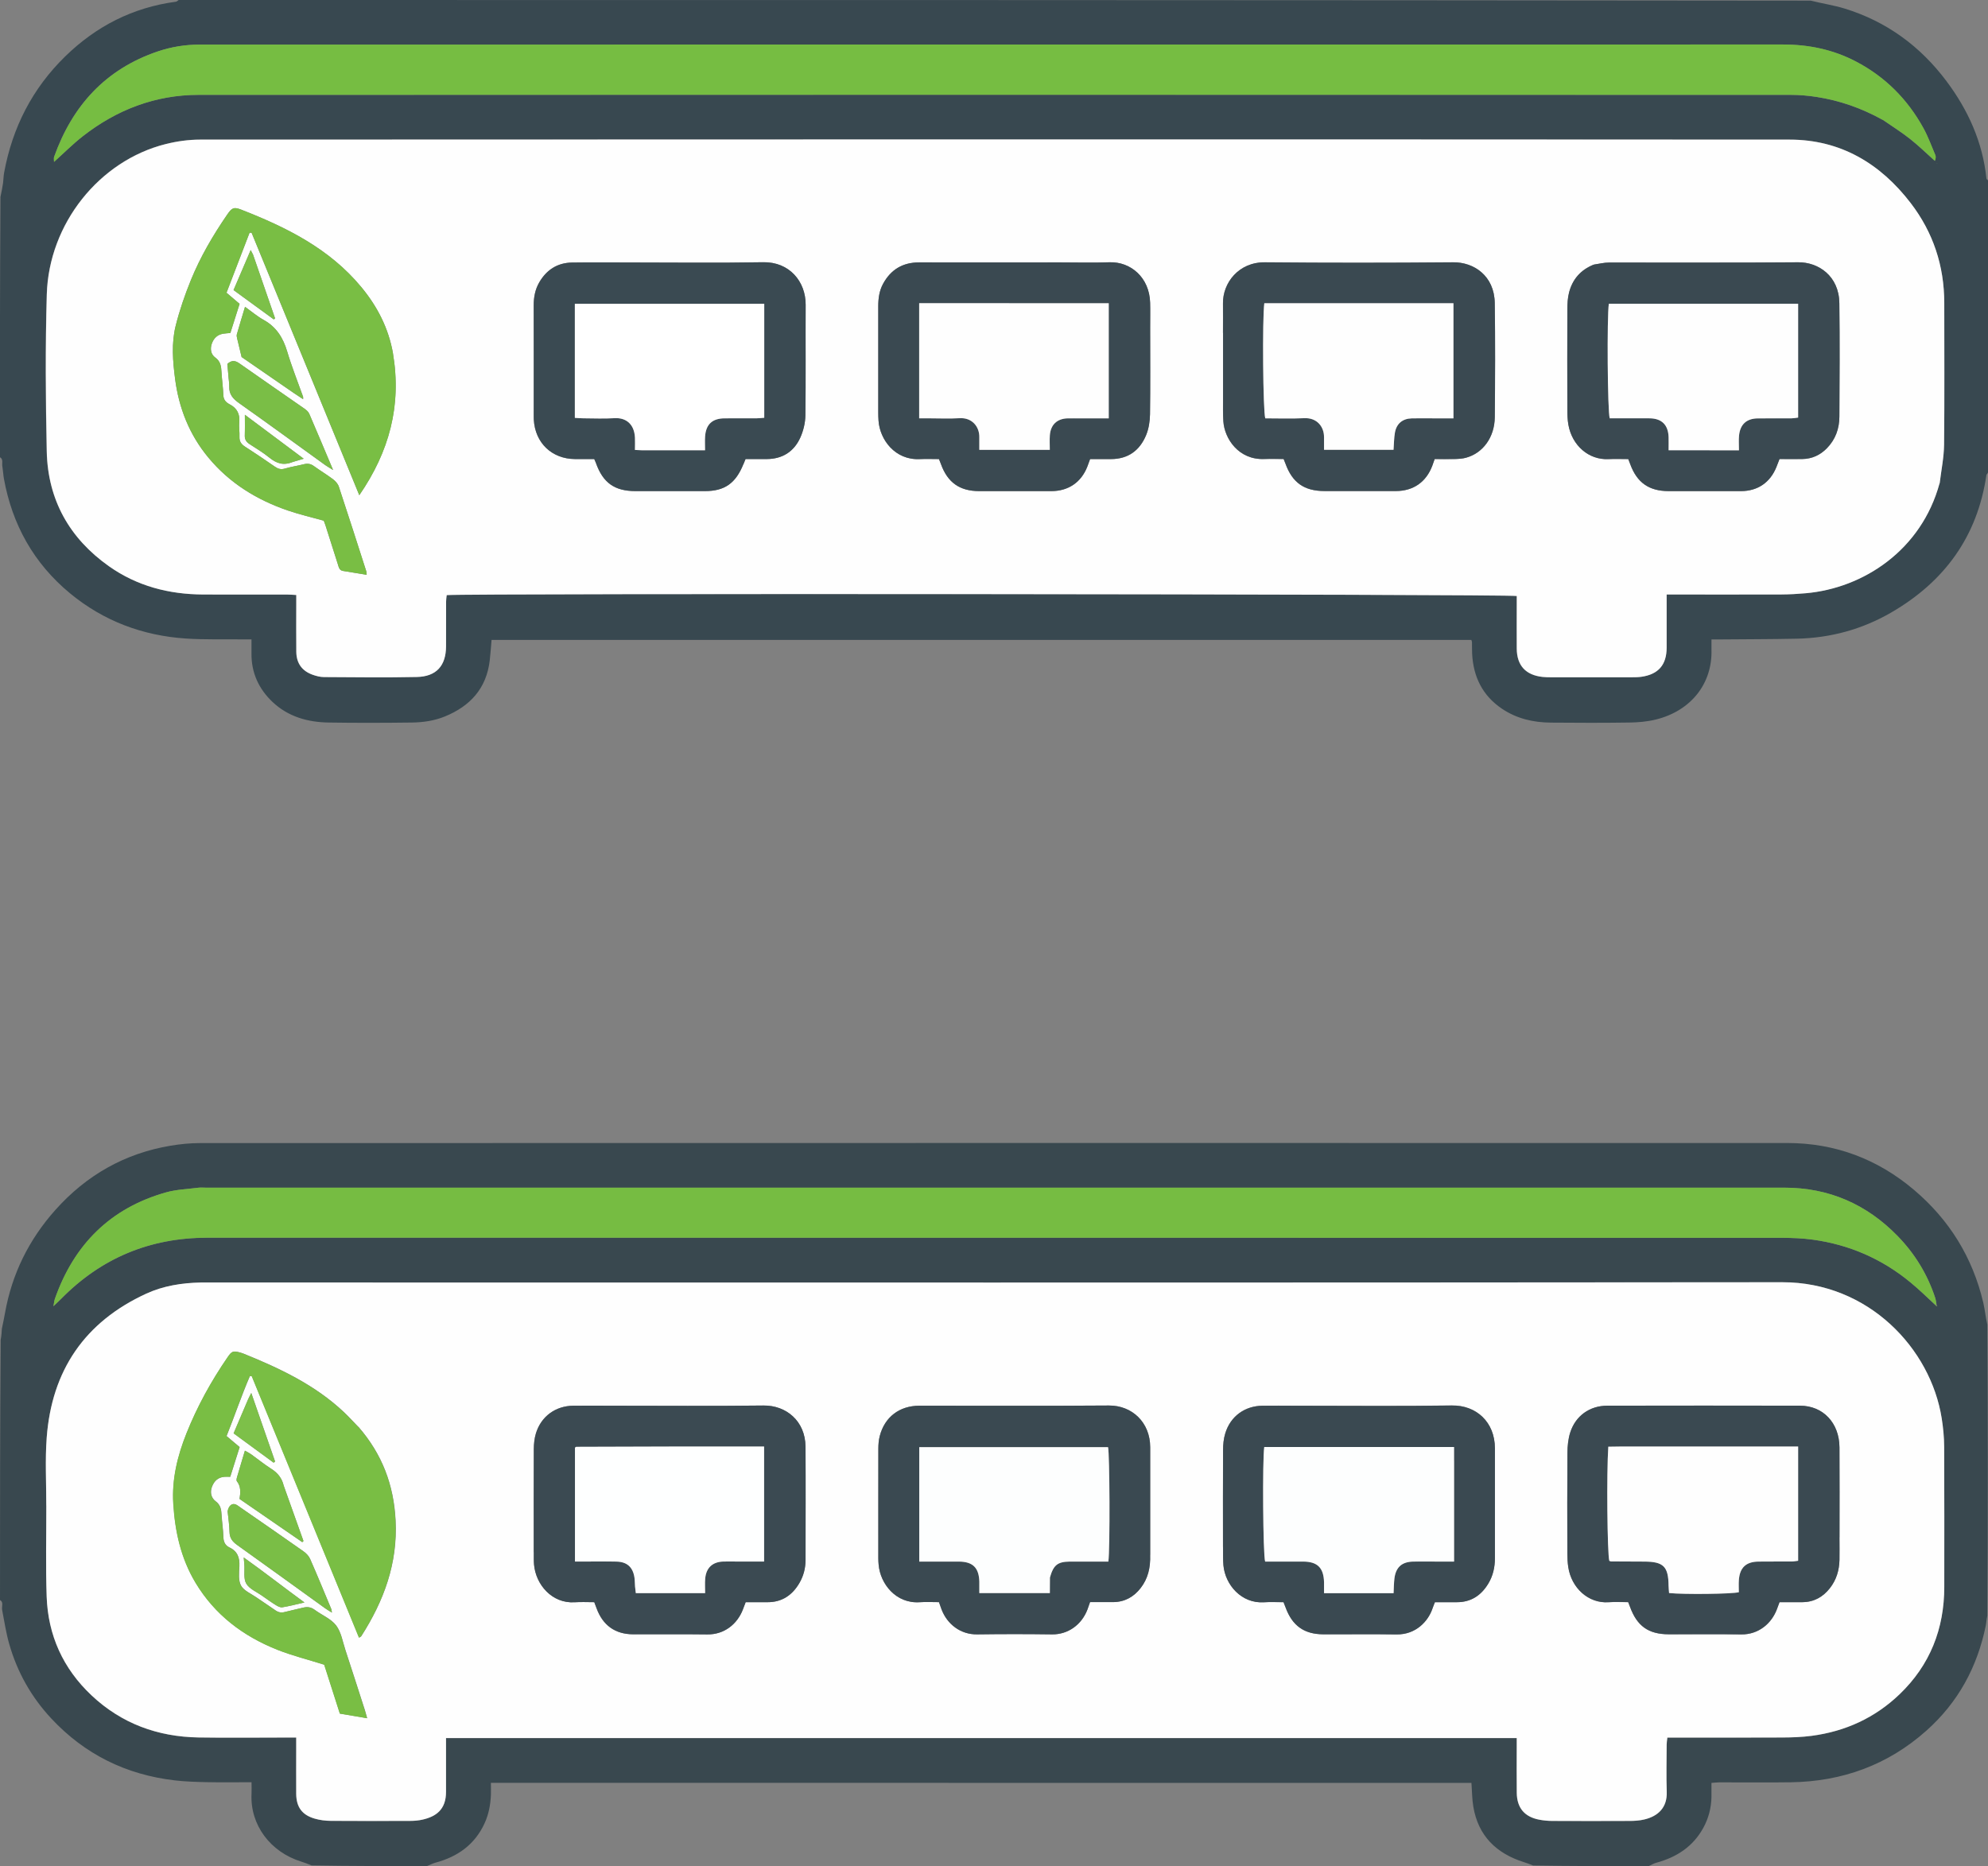 <?xml version="1.0" encoding="UTF-8"?> <svg xmlns="http://www.w3.org/2000/svg" id="Layer_2" viewBox="0 0 512 480.72"><rect x="0" y="0" width="512" height="480.72" fill="#808080" stroke="none"/><defs><style>.cls-1{fill:#7abe46;}.cls-2{fill:#39484f;}.cls-3{fill:#76bc42;}.cls-4{fill:#7dc049;}.cls-5{fill:#fff;}.cls-6{fill:#79be44;}.cls-7{fill:#384850;}.cls-8{fill:#3a4951;}.cls-9{fill:#fefefe;}.cls-10{fill:#3b4a52;}.cls-11{fill:#3a4a52;}.cls-12{fill:#feffff;}.cls-13{fill:#fdfefe;}.cls-14{fill:#76bd42;}</style></defs><g id="Layer_1-2"><path class="cls-7" d="M512,121.69c-.14.37-.39.5-.41.67-2.32,15.87-10.82,27.49-24.54,35.43-7.48,4.33-15.61,6.54-24.25,6.73-6.51.14-13.02.13-19.53.19-.75,0-1.5,0-2.49,0,0,1.02-.02,1.84,0,2.66.26,8.62-5.18,15.73-14.35,17.98-2.2.54-4.53.74-6.8.77-6.74.1-13.49.08-20.24.02-4.51-.04-8.79-1.02-12.6-3.6-5-3.39-7.35-8.22-7.65-14.15-.05-.99-.02-1.99-.04-2.99,0-.14-.08-.28-.16-.56H126.6c-.16,1.83-.27,3.57-.47,5.29-.85,7.2-5.02,11.75-11.54,14.42-2.73,1.12-5.62,1.53-8.52,1.57-7.13.09-14.26.11-21.39,0-5.42-.08-10.47-1.49-14.51-5.32-3.54-3.36-5.45-7.51-5.4-12.47.01-1.13,0-2.26,0-3.63-.95,0-1.7,0-2.44,0-4.82-.06-9.66.1-14.47-.22-11.13-.74-21.19-4.51-29.83-11.65-9.33-7.72-14.89-17.68-17.03-29.58-.15-.83-.17-1.67-.35-2.83-.26-1.11.32-2.07-.67-2.66,0-22.24,0-44.49.14-67.04.3-1.33.47-2.35.67-3.57.11-1.03.13-1.88.28-2.71,2.14-11.61,7.27-21.66,15.75-29.93C24.79,6.73,34.23,1.92,45.31.44c.25-.03.46-.29.7-.44,140.01,0,280.02,0,420.32.16,3.12.78,6,1.2,8.76,2.05,10.79,3.32,19.48,9.7,26.22,18.7,5.58,7.45,9.32,15.72,10.29,25.1.02.16.27.3.41.45v75.23M499.56,124.34c.39-3.26,1.07-6.52,1.1-9.79.13-12.19.06-24.38.05-36.57,0-9.52-2.86-18.13-8.63-25.67-7.84-10.23-18.11-16.36-31.2-16.36-136.45-.08-272.91-.05-409.36,0-2.95,0-5.98.43-8.85,1.14-17.15,4.29-30.1,20.56-30.64,38.71-.4,13.48-.31,26.99-.01,40.47.27,12.45,5.83,22.36,16,29.56,7.24,5.13,15.45,7.25,24.25,7.29,7.21.03,14.41,0,21.62.01.74,0,1.48.07,2.39.12,0,.92,0,1.67,0,2.42,0,4.06-.03,8.13.01,12.19.03,2.96,1.44,4.94,4.2,5.93.92.33,1.93.59,2.91.6,7.97.05,15.95.15,23.91-.02,5.04-.1,7.52-2.89,7.54-7.88.02-3.83,0-7.67.01-11.5,0-.58.11-1.16.16-1.71,5.32-.49,273.87-.27,275.59.23,0,.74,0,1.51,0,2.27,0,3.76-.02,7.51,0,11.27.03,4.35,2.29,6.83,6.62,7.3.68.08,1.38.09,2.07.09,6.98,0,13.95,0,20.93,0,.84,0,1.69,0,2.52-.13,4.34-.64,6.44-3.08,6.46-7.46.01-3.76,0-7.51,0-11.27,0-.74,0-1.49,0-2.46h2.7c8.97,0,17.94.02,26.91-.01,2.06,0,4.13-.13,6.19-.31,14.89-1.3,29.79-11.11,34.52-28.47M484.97,30.91c2.32,1.62,4.73,3.13,6.94,4.88,2.23,1.76,4.27,3.76,6.39,5.66.26-.67.27-1.13.11-1.52-.99-2.32-1.85-4.72-3.06-6.92-4.09-7.43-9.84-13.22-17.4-17.17-5.89-3.08-12.15-4.37-18.79-4.37-135.38.03-270.75.02-406.13.02-.54,0-1.07,0-1.61,0-3.7,0-7.32.58-10.82,1.77-13.45,4.56-21.98,13.99-26.68,27.15-.12.34-.02.77-.02,1.3,2.56-2.31,4.83-4.59,7.34-6.56,8.77-6.87,18.73-10.71,29.91-10.71,136.68-.04,273.36-.03,410.04,0,2.21,0,4.44.2,6.62.53,5.95.92,11.57,2.86,17.14,5.95M498.87,42.16l.06-.13s-.13.03-.06.13Z"></path><path class="cls-2" d="M.48,342.27c.27-1.33.57-2.66.8-4,1.79-10.12,6.16-18.96,13-26.62,7.98-8.93,17.82-14.54,29.66-16.53,2.47-.41,5.01-.67,7.51-.67,136.28-.03,272.56-.03,408.84-.02,12.35,0,23.27,4.13,32.65,12.07,9.08,7.68,15.08,17.37,17.83,28.99.44,1.85.6,3.76,1.06,5.74.16,24.94.16,49.79,0,74.94-.25,1.05-.25,1.83-.4,2.57-2.18,10.66-7.1,19.75-15.27,27.04-9.97,8.89-21.7,13.12-34.95,13.32-6.13.09-12.26.01-18.38.02-.65,0-1.31.09-2.05.14,0,1.36.02,2.5,0,3.64-.06,2.8-.74,5.44-2.08,7.9-2.66,4.88-6.9,7.61-12.14,9.03-.68.18-1.31.58-1.96.87-9.82,0-19.65,0-29.74-.16-.99-.4-1.7-.65-2.42-.88-7.08-2.25-11.72-6.75-12.99-14.26-.34-2-.33-4.06-.49-6.15H126.43c0,1.14.04,2.13,0,3.12-.11,2.53-.57,4.99-1.64,7.32-2.52,5.47-6.92,8.58-12.61,10.11-.77.21-1.49.59-2.23.89-9.82,0-19.65,0-29.72-.17-1.03-.44-1.81-.72-2.6-.97-8.04-2.48-13.24-9.49-12.85-17.46.05-.96,0-1.92,0-3-4.07,0-7.82.06-11.56-.02-2.74-.06-5.5-.14-8.22-.46-12.52-1.46-23.17-6.69-31.81-15.96-5.15-5.53-8.74-11.92-10.81-19.15-.81-2.83-1.25-5.76-1.84-8.83-.14-.97.44-1.94-.54-2.52,0-22.24,0-44.49.17-67.02.22-1.15.26-2.02.31-2.88M498.7,336.46c.08,0,.17-.02.25-.02-.09-.06-.17-.13-.21-.56-.11-.52-.17-1.06-.33-1.56-1.99-6.07-5.27-11.41-9.71-15.96-7.96-8.16-17.66-12.42-29.15-12.42-135.53,0-271.06,0-406.59,0-.61,0-1.24-.07-1.84.01-2.8.36-5.68.45-8.37,1.21-14.35,4.05-23.7,13.45-28.6,27.41-.16.45-.19.94-.38,1.91.92-.88,1.48-1.38,2-1.92,10.35-10.53,22.91-15.73,37.68-15.73,135.15.01,270.29,0,405.44.03,2.67,0,5.37.11,8.01.47,9.39,1.29,17.79,4.95,25.12,10.99,2.3,1.89,4.43,3.98,6.7,6.14M11.92,388.03c.01,7.74-.17,15.49.09,23.22.34,10.01,4.24,18.59,11.56,25.48,7.72,7.27,17.05,10.67,27.56,10.84,7.51.12,15.02.02,22.54.02h2.61c0,1.04,0,1.79,0,2.55,0,3.99-.02,7.97,0,11.96.03,3.42,1.52,5.46,4.81,6.39,1.31.37,2.71.55,4.08.56,6.82.05,13.64.04,20.47.01,1.07,0,2.16-.1,3.19-.33,3.42-.78,6.05-2.56,6.03-7.18-.02-3.83,0-7.67,0-11.5,0-.74,0-1.49,0-2.32h275.76c0,.88,0,1.63,0,2.38,0,3.91-.04,7.82.01,11.73.05,3.85,1.98,6.17,5.74,6.9,1.12.22,2.28.32,3.42.33,6.67.03,13.34.03,20.01,0,1.22,0,2.47-.09,3.65-.37,3.64-.85,5.94-3.13,5.8-7.11-.14-4.06-.04-8.12-.02-12.19,0-.58.11-1.15.18-1.8h2.71c8.97,0,17.94.03,26.91-.02,2.52-.01,5.06-.1,7.56-.43,8.68-1.15,16.32-4.64,22.65-10.73,7.83-7.52,11.47-16.84,11.49-27.63.01-12.03.04-24.07-.03-36.1-.01-2.44-.25-4.9-.63-7.31-2.83-17.98-18.85-35.1-41.07-35.07-135.14.14-270.29.07-405.43.07-.61,0-1.23,0-1.84,0-4.87.09-9.66.84-14.09,2.88-15.84,7.28-24.34,19.8-25.62,37.09-.43,5.72-.09,11.49-.11,17.7Z"></path><path class="cls-9" d="M499.52,124.53c-4.68,17.18-19.59,26.99-34.48,28.29-2.06.18-4.13.3-6.19.31-8.97.03-17.94.01-26.91.01h-2.7c0,.97,0,1.71,0,2.46,0,3.76,0,7.51,0,11.27-.01,4.38-2.12,6.83-6.46,7.46-.83.12-1.68.13-2.52.13-6.98,0-13.95,0-20.93,0-.69,0-1.38-.02-2.07-.09-4.33-.48-6.59-2.95-6.62-7.3-.03-3.76,0-7.51,0-11.27,0-.77,0-1.53,0-2.27-1.72-.5-270.28-.71-275.59-.23-.05.55-.16,1.13-.16,1.71-.01,3.83,0,7.67-.01,11.5-.02,4.99-2.5,7.78-7.54,7.88-7.97.17-15.94.06-23.91.02-.97,0-1.98-.27-2.91-.6-2.76-.99-4.17-2.97-4.2-5.93-.05-4.06-.01-8.13-.01-12.19,0-.75,0-1.5,0-2.42-.91-.05-1.65-.12-2.39-.12-7.21,0-14.41.02-21.62-.01-8.8-.04-17.01-2.17-24.25-7.29-10.17-7.2-15.73-17.11-16-29.56-.29-13.49-.38-26.99.01-40.47.53-18.15,13.49-34.42,30.64-38.71,2.87-.72,5.9-1.14,8.85-1.14,136.45-.06,272.91-.08,409.36,0,13.09,0,23.36,6.13,31.2,16.36,5.77,7.53,8.62,16.15,8.63,25.67.01,12.19.08,24.38-.05,36.57-.04,3.27-.72,6.53-1.14,9.97M101.2,90.93c-1.14-6.42-4.03-12.01-8.16-16.99-8.2-9.91-19.27-15.39-30.93-19.94-1.93-.75-2.41-.45-3.61,1.29-3.65,5.32-6.91,10.88-9.34,16.85-1.55,3.82-2.91,7.75-3.91,11.74-1.13,4.5-.75,9.14-.16,13.71.97,7.53,3.67,14.36,8.55,20.25,5.48,6.63,12.53,10.95,20.58,13.69,2.96,1.01,6.02,1.71,9.16,2.59.12.32.29.74.43,1.17,1.07,3.35,2.12,6.71,3.2,10.06.23.71.34,1.55,1.3,1.71,2.01.34,4.03.66,6.12,1-.04-.43-.03-.66-.09-.86-2.34-7.29-4.67-14.58-7.08-21.84-.24-.73-.87-1.44-1.5-1.91-1.59-1.2-3.31-2.22-4.92-3.39-.82-.6-1.61-.72-2.58-.48-1.63.41-3.31.65-4.92,1.13-1.01.3-1.75.06-2.55-.5-2.52-1.74-5.05-3.47-7.64-5.12-1.01-.64-1.54-1.37-1.48-2.6.06-1.22-.17-2.46-.06-3.67.21-2.16-.55-3.68-2.48-4.68-.9-.47-1.57-1.11-1.61-2.3-.08-1.99-.36-3.97-.48-5.95-.09-1.48-.2-2.78-1.62-3.8-1.09-.78-1.37-2.16-.88-3.55.49-1.43,1.43-2.33,2.94-2.58.58-.1,1.18-.12,1.84-.18.81-2.54,1.59-5.01,2.38-7.51-1.18-1.01-2.27-1.93-3.37-2.86,2.02-5.27,3.98-10.37,5.94-15.47.18.01.36.02.53.03,9.21,22.46,18.43,44.92,27.73,67.59,7.71-11.21,10.93-23.08,8.66-36.63M191.51,119.41c.15-.35.3-.7.49-1.16,1.82,0,3.66.01,5.5,0,4-.03,6.95-1.91,8.58-5.48.8-1.76,1.3-3.81,1.33-5.74.13-9.5.02-19.01.07-28.52.03-6-4.2-11.08-10.94-10.96-11.57.21-23.15.06-34.73.06-4.83,0-9.66-.05-14.49.02-3.76.06-6.56,1.86-8.44,5.09-1.07,1.84-1.44,3.83-1.44,5.95.03,9.35.01,18.71.01,28.06,0,.46,0,.92.02,1.38.33,5.97,4.64,10.1,10.6,10.14,1.67.01,3.34,0,4.96,0,.2.46.34.73.44,1.02,1.81,5.1,4.8,7.23,10.16,7.23,5.98,0,11.96,0,17.94,0,5.02,0,7.88-1.97,9.93-7.09M410.36,68.19c-3.29,1.33-5.38,3.76-6.26,7.16-.36,1.39-.43,2.88-.44,4.33-.04,8.66-.03,17.33,0,25.99,0,1.22.04,2.46.25,3.66.93,5.47,5.3,9.18,10.3,8.94,1.74-.08,3.48-.01,5.14-.01.22.58.37.94.5,1.3,1.74,4.77,4.83,6.95,9.91,6.95,6.21,0,12.42.02,18.63,0,4.28-.01,7.48-2.2,9.09-6.15.28-.69.54-1.39.82-2.11,2.04,0,3.96.02,5.87,0,2.5-.04,4.6-1.01,6.34-2.79,2.21-2.26,3.2-5.05,3.21-8.13.05-9.74.11-19.47-.01-29.21-.08-7.01-5.37-10.59-10.61-10.55-16.25.14-32.5.04-48.76.07-1.21,0-2.42.3-3.99.56M314.98,85.79c0,5.67,0,11.34,0,17.01,0,1.91-.04,3.84.08,5.74.29,4.45,3.91,9.97,10.52,9.71,1.67-.06,3.35,0,5,0,.2.49.35.85.48,1.2,1.78,4.9,4.83,7.04,10.06,7.05,6.13,0,12.26.01,18.39,0,4.46-.01,7.75-2.3,9.34-6.46.22-.57.41-1.14.63-1.78,1.82,0,3.58.04,5.34-.01.91-.03,1.84-.1,2.72-.33,4.37-1.18,7.38-5.28,7.42-10.46.08-9.81.14-19.62-.01-29.42-.11-7.01-5.4-10.51-10.69-10.46-16.17.15-32.34.16-48.51,0-6.71-.06-10.88,5.27-10.79,10.64.04,2.37,0,4.75,0,7.59M296.22,84.41c0-2.15.05-4.29-.01-6.44-.17-6.47-5.01-10.6-10.51-10.4-4.21.15-8.43.03-12.64.03-12.11,0-24.21.02-36.32,0-4.25,0-7.33,1.85-9.33,5.55-.97,1.8-1.22,3.76-1.22,5.78.02,9.12,0,18.24,0,27.36,0,.69.03,1.38.07,2.07.32,4.85,4.22,10.2,10.6,9.91,1.67-.08,3.34-.01,4.97-.01.21.53.36.88.49,1.24,1.71,4.78,4.82,7,9.86,7.01,6.21,0,12.41.01,18.62,0,4.36-.01,7.65-2.27,9.23-6.29.25-.63.47-1.27.72-1.96,1.85,0,3.61,0,5.37,0,4.43,0,7.43-2.23,9.06-6.18.68-1.65.97-3.56,1-5.36.11-7.28.04-14.56.04-22.3M58.91,97.76c.05.61.15,1.22.13,1.83-.07,1.97.95,3.13,2.51,4.24,7.45,5.26,14.81,10.64,22.2,15.97.5.36,1.05.66,2.03,1.27-2.19-5.19-4.13-9.84-6.13-14.46-.22-.52-.73-.97-1.21-1.31-5.59-3.91-11.21-7.76-16.79-11.69-1.13-.8-2.04-.83-3.1.14.11,1.18.21,2.39.35,4.01M75.63,101.21c.76.51,1.53,1.01,2.44,1.62,0-.45.02-.53,0-.6-1.38-3.89-2.92-7.73-4.1-11.68-1.05-3.53-2.78-6.33-6.08-8.15-1.63-.9-3.07-2.14-4.78-3.36-.77,2.56-1.46,4.82-2.11,7.1-.09.33.01.73.09,1.08.33,1.43.68,2.85,1.14,4.75,4.07,2.81,8.61,5.94,13.4,9.24M75.44,118.99c.82-.25,1.64-.49,2.77-.83-5.21-3.89-10.08-7.54-15.15-11.32,0,2,.05,3.66-.02,5.32-.04,1.05.4,1.7,1.25,2.25,1.74,1.12,3.52,2.2,5.12,3.5,1.74,1.4,3.51,2.08,6.02,1.09M65.14,65.51c-.14-.27-.28-.53-.58-1.09-1.52,3.55-2.95,6.88-4.41,10.3,3.57,2.6,6.97,5.08,10.37,7.56.11-.09.21-.19.32-.28-1.86-5.39-3.72-10.79-5.7-16.49Z"></path><path class="cls-14" d="M484.82,30.84c-5.42-3.01-11.03-4.96-16.98-5.88-2.18-.34-4.41-.53-6.62-.53-136.68-.02-273.36-.04-410.04,0-11.18,0-21.14,3.84-29.91,10.71-2.52,1.97-4.78,4.26-7.34,6.56,0-.53-.11-.96.02-1.3,4.7-13.16,13.23-22.59,26.68-27.15,3.49-1.18,7.12-1.77,10.82-1.77.54,0,1.07,0,1.61,0,135.38,0,270.75,0,406.13-.02,6.64,0,12.9,1.29,18.79,4.37,7.56,3.95,13.31,9.74,17.4,17.17,1.21,2.2,2.07,4.6,3.06,6.92.16.39.15.85-.11,1.52-2.12-1.9-4.16-3.9-6.39-5.66-2.22-1.75-4.62-3.26-7.09-4.95Z"></path><path class="cls-14" d="M498.84,42.11c-.03-.05.09-.08.09-.08,0,0-.06.13-.09.08Z"></path><path class="cls-9" d="M11.92,387.8c.01-5.98-.32-11.75.11-17.47,1.29-17.29,9.78-29.81,25.62-37.09,4.43-2.04,9.22-2.78,14.09-2.88.61-.01,1.23,0,1.84,0,135.14,0,270.29.07,405.43-.07,22.22-.02,38.24,17.1,41.07,35.07.38,2.41.62,4.87.63,7.31.06,12.03.04,24.07.03,36.1-.01,10.79-3.66,20.11-11.49,27.63-6.34,6.09-13.97,9.58-22.65,10.73-2.5.33-5.04.42-7.56.43-8.97.05-17.94.02-26.91.02h-2.71c-.07.65-.17,1.22-.18,1.8-.01,4.06-.12,8.13.02,12.19.14,3.98-2.16,6.26-5.8,7.11-1.18.28-2.43.36-3.65.37-6.67.03-13.34.03-20.01,0-1.14,0-2.3-.11-3.42-.33-3.76-.73-5.7-3.05-5.74-6.9-.05-3.91-.01-7.82-.01-11.73,0-.75,0-1.51,0-2.38H114.87c0,.83,0,1.58,0,2.32,0,3.83-.01,7.67,0,11.5.02,4.63-2.61,6.4-6.03,7.18-1.04.24-2.13.33-3.19.33-6.82.03-13.64.04-20.47-.01-1.36-.01-2.77-.18-4.08-.56-3.29-.94-4.78-2.97-4.81-6.39-.03-3.99,0-7.97,0-11.96,0-.75,0-1.5,0-2.55h-2.61c-7.51,0-15.03.1-22.54-.02-10.51-.17-19.84-3.57-27.56-10.84-7.32-6.89-11.22-15.47-11.56-25.48-.27-7.73-.08-15.48-.09-23.45M92.27,367.52c-1.23-1.26-2.41-2.57-3.69-3.78-7.45-7.01-16.51-11.28-25.85-15.06-.28-.11-.58-.21-.87-.29-1.81-.48-2.14-.37-3.23,1.22-4.22,6.15-7.81,12.64-10.57,19.57-2.32,5.81-3.8,11.78-3.41,18.13.44,7.21,1.96,14.09,5.72,20.36,4.97,8.29,12.28,13.8,21.12,17.3,3.82,1.51,7.84,2.51,12.03,3.83,1.28,3.98,2.65,8.27,4.03,12.6,2.35.4,4.58.78,7.02,1.19-.24-.87-.39-1.45-.57-2.02-1.67-5.17-3.32-10.35-5.02-15.51-.72-2.17-1.09-4.65-2.41-6.38-1.33-1.73-3.69-2.66-5.54-4.03-.97-.72-1.92-.8-3.02-.52-1.56.39-3.14.71-4.69,1.11-.89.23-1.62.09-2.37-.44-1.63-1.15-3.31-2.22-4.94-3.36-1.37-.96-3.2-1.7-3.93-3.02-.73-1.33-.5-3.28-.42-4.95.11-2.2-.46-3.88-2.56-4.87-1.16-.54-1.54-1.54-1.57-2.82-.05-1.83-.34-3.66-.45-5.49-.08-1.4-.21-2.6-1.54-3.59-1.13-.84-1.5-2.27-.93-3.75.57-1.49,1.58-2.42,3.21-2.55.45-.04.9,0,1.49,0,.83-2.62,1.63-5.14,2.42-7.65-1.2-1.01-2.24-1.89-3.37-2.84,2.08-5.18,3.83-10.4,6.01-15.46.16.01.32.03.49.04,9.2,22.44,18.4,44.87,27.62,67.35.32-.2.48-.25.56-.36,5.82-9.09,9.42-18.75,8.85-29.85-.47-9.12-3.43-17.02-9.59-24.12M137.47,399.97c.01,1-.03,2,.05,2.99.43,5.21,4.64,10.14,10.46,9.77,1.67-.11,3.36-.02,5.06-.02.22.59.42,1.09.6,1.59,1.6,4.37,4.77,6.66,9.4,6.68,6.36.03,12.72-.06,19.08.03,4.46.07,7.75-2.72,9.18-6.38.24-.62.48-1.25.73-1.92,1.94,0,3.77,0,5.61,0,3.75.02,6.4-1.81,8.23-4.94,1.06-1.81,1.58-3.82,1.58-5.93,0-9.73.06-19.47-.01-29.2-.05-6.6-4.98-10.66-10.82-10.59-13.03.17-26.06.05-39.09.05-3.3,0-6.59-.03-9.89,0-4.59.05-8.29,2.75-9.63,7.13-.39,1.29-.53,2.71-.54,4.07-.05,8.74-.02,17.48-.02,26.67M473.75,395.84c0-7.66.04-15.33-.01-22.99-.04-6.3-4.21-10.73-10.15-10.74-16.56-.04-33.11-.03-49.67,0-4.51,0-8.17,2.62-9.53,6.93-.52,1.65-.69,3.46-.71,5.2-.07,8.66-.04,17.32-.02,25.98,0,1.15.06,2.3.23,3.44.8,5.37,5.17,9.43,10.38,9.07,1.67-.12,3.36-.02,5.06-.02.18.46.33.8.45,1.16,1.81,5,4.76,7.11,10,7.12,6.21.02,12.42-.07,18.63.03,4.49.07,7.9-2.85,9.26-6.6.2-.56.42-1.11.63-1.7,2.03,0,3.95,0,5.86,0,2.97-.02,5.31-1.31,7.11-3.61,1.67-2.12,2.4-4.6,2.47-7.27.04-1.84,0-3.68,0-5.98M314.98,398.6c.03,1.53-.03,3.07.1,4.59.45,5.01,4.62,9.9,10.43,9.53,1.67-.11,3.36-.02,5.05-.02.21.53.38.95.54,1.38,1.72,4.69,4.77,6.88,9.7,6.89,6.28.02,12.57-.07,18.85.03,5.01.08,8.15-3.41,9.25-6.61.19-.56.43-1.11.65-1.69,1.94,0,3.78,0,5.62,0,3.65.02,6.27-1.73,8.11-4.76,1.22-2.01,1.72-4.24,1.72-6.58,0-9.43-.01-18.85,0-28.28,0-6.77-4.79-11.15-11.1-11.05-13.49.21-26.98.06-40.47.06-2.76,0-5.52-.03-8.28,0-4.6.06-8.27,2.73-9.6,7.14-.41,1.36-.55,2.86-.56,4.29-.05,8.2-.02,16.4-.02,25.06M296.22,400.39c0-9.2,0-18.4,0-27.59,0-6.38-4.66-10.79-10.66-10.75-16.25.12-32.5.03-48.75.05-5.17,0-8.99,2.92-10.25,7.85-.26,1.03-.34,2.12-.35,3.19-.03,9.43-.02,18.86-.01,28.28,0,.54.04,1.07.08,1.61.42,4.98,4.48,10.08,10.53,9.69,1.67-.11,3.34-.02,5.01-.02.26.73.45,1.31.67,1.88,1.44,3.8,4.88,6.48,9.15,6.42,6.44-.09,12.88-.09,19.32,0,4.08.06,7.63-2.47,9.12-6.46.21-.57.41-1.15.65-1.85,2.01,0,3.99.02,5.97,0,2.97-.03,5.31-1.35,7.09-3.66,1.85-2.41,2.53-5.2,2.42-8.65M58.64,389.39c.17,1.75.44,3.5.48,5.26.03,1.56.76,2.48,1.97,3.33,7.55,5.39,15.05,10.83,22.58,16.25.52.38,1.08.7,1.81,1.16-.08-.48-.07-.7-.15-.9-1.8-4.31-3.57-8.64-5.45-12.91-.34-.78-1.05-1.5-1.76-2-5.39-3.8-10.81-7.53-16.23-11.29-.38-.26-.74-.57-1.16-.75-.93-.39-1.8.23-2.08,1.84M73.04,382.62c-.44-1.88-1.53-3.22-3.17-4.26-1.81-1.15-3.47-2.51-5.21-3.76-.46-.33-.97-.57-1.59-.92-.72,2.4-1.38,4.59-2.02,6.79-.1.34-.22.86-.05,1.07,1.09,1.39.94,2.97.69,4.57,5.45,3.75,10.8,7.44,16.16,11.13.1-.1.2-.19.3-.29-1.67-4.67-3.34-9.33-5.11-14.34M67.83,411.28c1.07.73,2.12,1.51,3.22,2.18.49.3,1.15.64,1.66.56,1.75-.28,3.46-.73,5.7-1.24-5.46-3.98-10.31-7.81-15.64-11.59.08.93.12,1.38.16,1.83.12,1.67-.26,3.63.5,4.91.81,1.38,2.7,2.13,4.39,3.34M63.89,360.49c-1.22,2.86-2.45,5.73-3.72,8.72,3.51,2.57,6.91,5.07,10.31,7.56l.37-.3c-2.01-5.77-4.01-11.55-6.13-17.65-.36.7-.54,1.03-.82,1.66Z"></path><path class="cls-3" d="M498.64,336.29c-2.21-2-4.34-4.09-6.64-5.98-7.32-6.04-15.72-9.7-25.12-10.99-2.64-.36-5.34-.47-8.01-.47-135.15-.02-270.29-.01-405.44-.03-14.77,0-27.33,5.2-37.68,15.73-.53.53-1.08,1.04-2,1.92.19-.97.22-1.46.38-1.91,4.91-13.96,14.25-23.35,28.6-27.41,2.69-.76,5.57-.85,8.37-1.21.6-.08,1.23-.01,1.84-.01,135.53,0,271.06,0,406.59,0,11.49,0,21.19,4.26,29.15,12.42,4.44,4.55,7.72,9.89,9.71,15.96.17.5.23,1.04.3,1.76-.03.19-.06.22-.06.22Z"></path><path class="cls-3" d="M498.68,336.26c.1.05.18.12.27.18-.08,0-.17.02-.28-.06-.03-.08,0-.11,0-.12Z"></path><path class="cls-6" d="M101.22,91.12c2.25,13.36-.96,25.23-8.68,36.44-9.3-22.68-18.51-45.14-27.73-67.59-.18-.01-.36-.02-.53-.03-1.96,5.1-3.92,10.2-5.94,15.47,1.1.94,2.18,1.86,3.37,2.86-.79,2.5-1.57,4.97-2.38,7.51-.66.06-1.26.09-1.84.18-1.5.25-2.44,1.16-2.94,2.58-.48,1.39-.21,2.77.88,3.55,1.42,1.02,1.54,2.32,1.62,3.8.12,1.99.4,3.96.48,5.95.05,1.19.72,1.83,1.61,2.3,1.93,1,2.69,2.52,2.48,4.68-.12,1.21.12,2.45.06,3.67-.06,1.23.47,1.96,1.48,2.6,2.58,1.65,5.11,3.38,7.64,5.12.81.55,1.54.8,2.55.5,1.61-.48,3.29-.72,4.92-1.13.96-.24,1.75-.13,2.58.48,1.61,1.17,3.33,2.19,4.92,3.39.63.48,1.26,1.18,1.5,1.91,2.41,7.26,4.74,14.56,7.08,21.84.07.2.05.44.09.86-2.09-.34-4.11-.67-6.12-1-.96-.16-1.07-1.01-1.3-1.71-1.08-3.35-2.13-6.71-3.2-10.06-.14-.43-.31-.85-.43-1.17-3.14-.88-6.2-1.58-9.16-2.59-8.05-2.75-15.1-7.07-20.58-13.69-4.88-5.89-7.57-12.72-8.55-20.25-.59-4.57-.98-9.21.16-13.71,1-3.99,2.36-7.93,3.91-11.74,2.43-5.97,5.69-11.53,9.34-16.85,1.2-1.75,1.68-2.05,3.61-1.29,11.65,4.55,22.72,10.03,30.93,19.94,4.13,4.99,7.01,10.57,8.18,17.19Z"></path><path class="cls-11" d="M191.46,119.58c-1.99,4.95-4.85,6.91-9.87,6.92-5.98,0-11.96,0-17.94,0-5.36,0-8.35-2.13-10.16-7.23-.1-.29-.24-.56-.44-1.02-1.62,0-3.29.01-4.96,0-5.96-.04-10.27-4.17-10.6-10.14-.03-.46-.02-.92-.02-1.38,0-9.35.02-18.71-.01-28.06,0-2.12.37-4.12,1.44-5.95,1.88-3.23,4.68-5.03,8.44-5.09,4.83-.07,9.66-.02,14.49-.02,11.58,0,23.16.15,34.73-.06,6.74-.12,10.97,4.95,10.94,10.96-.05,9.51.06,19.01-.07,28.52-.03,1.93-.53,3.98-1.33,5.74-1.63,3.57-4.58,5.45-8.58,5.48-1.84.02-3.67,0-5.5,0-.19.45-.34.81-.54,1.33M165.41,115.98h16.16c0-1.38-.06-2.45.01-3.51.21-3.16,1.85-4.69,5.02-4.71,2.76-.02,5.52,0,8.28-.01.65,0,1.31-.09,1.94-.14v-29.35h-48.78v29.38c.79.04,1.46.11,2.13.11,2.68.01,5.37.14,8.05-.03,2.87-.18,5.11,1.4,5.3,4.98.06,1.04,0,2.08,0,3.2.68.04,1.06.06,1.88.08Z"></path><path class="cls-8" d="M410.54,68.14c1.39-.21,2.6-.5,3.81-.51,16.25-.03,32.5.07,48.76-.07,5.24-.05,10.53,3.54,10.61,10.55.12,9.73.06,19.47.01,29.21-.02,3.08-1,5.87-3.21,8.13-1.74,1.78-3.84,2.75-6.34,2.79-1.91.03-3.83,0-5.87,0-.28.72-.54,1.42-.82,2.11-1.61,3.95-4.81,6.14-9.09,6.15-6.21.02-12.42,0-18.63,0-5.07,0-8.17-2.18-9.91-6.95-.13-.36-.27-.71-.5-1.3-1.66,0-3.41-.07-5.14.01-5,.24-9.37-3.47-10.3-8.94-.2-1.2-.25-2.44-.25-3.66-.02-8.66-.03-17.33,0-25.99,0-1.45.08-2.94.44-4.33.87-3.39,2.97-5.82,6.44-7.21M440.47,115.98h7.39c0-1.49-.09-2.64.02-3.78.28-2.91,1.93-4.41,4.82-4.44,2.91-.03,5.82,0,8.74-.02.57,0,1.15-.13,1.66-.19v-29.32h-48.75c-.51,3.37-.34,27.84.23,29.51,3.39,0,6.83-.02,10.27,0,3.11.03,4.78,1.68,4.89,4.83.04,1.05,0,2.11,0,3.39h10.73Z"></path><path class="cls-8" d="M314.98,85.56c0-2.61.04-4.98,0-7.36-.09-5.37,4.08-10.71,10.79-10.64,16.17.15,32.34.14,48.51,0,5.28-.05,10.58,3.45,10.69,10.46.15,9.81.1,19.62.01,29.42-.04,5.18-3.05,9.28-7.42,10.46-.87.24-1.81.31-2.72.33-1.76.05-3.52.01-5.34.01-.23.64-.42,1.22-.63,1.78-1.59,4.16-4.88,6.45-9.34,6.46-6.13.01-12.26,0-18.39,0-5.24,0-8.28-2.14-10.06-7.05-.13-.36-.28-.71-.48-1.2-1.65,0-3.33-.06-5,0-6.61.26-10.23-5.26-10.52-9.71-.13-1.91-.08-3.83-.08-5.74,0-5.67,0-11.34,0-17.24M344.32,78.11h-18.71c-.54,3.93-.34,27.98.25,29.65,3.31,0,6.68.12,10.03-.04,3.29-.16,5.12,2.22,5.1,4.9,0,1.05,0,2.1,0,3.24h17.9c.12-1.55.11-3.01.36-4.42.41-2.32,1.96-3.6,4.3-3.67,1.84-.05,3.68-.01,5.51-.01,1.74,0,3.47,0,5.26,0v-29.65c-9.96,0-19.75,0-30.01,0Z"></path><path class="cls-8" d="M296.22,84.64c0,7.51.06,14.79-.04,22.07-.03,1.8-.32,3.71-1,5.36-1.63,3.95-4.63,6.18-9.06,6.18-1.76,0-3.52,0-5.37,0-.25.69-.47,1.33-.72,1.96-1.58,4.02-4.87,6.28-9.23,6.29-6.21.02-12.41,0-18.62,0-5.03,0-8.15-2.22-9.86-7.01-.13-.36-.28-.71-.49-1.24-1.63,0-3.31-.07-4.97.01-6.38.3-10.27-5.05-10.6-9.91-.05-.69-.07-1.38-.07-2.07,0-9.12,0-18.24,0-27.36,0-2.02.25-3.98,1.22-5.78,2-3.7,5.08-5.56,9.33-5.55,12.11.03,24.21,0,36.32,0,4.21,0,8.43.12,12.64-.03,5.5-.2,10.33,3.92,10.51,10.4.06,2.14,0,4.29.01,6.67M259.68,78.11h-22.95v29.65c.89,0,1.63,0,2.38,0,2.68,0,5.37.13,8.04-.03,3.16-.19,5.13,2.15,5.07,4.93-.02,1.05,0,2.1,0,3.22h18.15c0-1.3-.07-2.51.01-3.71.19-2.77,1.84-4.32,4.6-4.4,1.07-.03,2.15,0,3.22,0,2.43,0,4.86,0,7.35,0v-29.65c-8.57,0-16.99,0-25.87,0Z"></path><path class="cls-1" d="M58.9,97.55c-.12-1.42-.23-2.63-.34-3.81,1.05-.97,1.97-.94,3.1-.14,5.57,3.93,11.2,7.79,16.79,11.69.48.34.99.79,1.21,1.31,2,4.63,3.94,9.28,6.13,14.46-.98-.61-1.53-.91-2.03-1.27-7.4-5.33-14.76-10.72-22.2-15.97-1.57-1.11-2.58-2.27-2.51-4.24.02-.61-.08-1.22-.14-2.04Z"></path><path class="cls-1" d="M75.49,101.12c-4.67-3.22-9.2-6.34-13.27-9.15-.46-1.9-.81-3.32-1.14-4.75-.08-.35-.18-.75-.09-1.08.65-2.27,1.34-4.53,2.11-7.1,1.71,1.22,3.15,2.46,4.78,3.36,3.3,1.82,5.03,4.62,6.08,8.15,1.18,3.95,2.72,7.79,4.1,11.68.02.07,0,.15,0,.6-.92-.61-1.68-1.11-2.58-1.71Z"></path><path class="cls-1" d="M75.26,119.04c-2.34.95-4.1.28-5.84-1.13-1.6-1.29-3.38-2.38-5.12-3.5-.85-.55-1.29-1.19-1.25-2.25.06-1.66.02-3.32.02-5.32,5.06,3.79,9.94,7.43,15.15,11.32-1.13.34-1.95.59-2.95.87Z"></path><path class="cls-4" d="M65.2,65.66c1.92,5.55,3.78,10.94,5.64,16.34-.11.09-.21.19-.32.28-3.4-2.48-6.8-4.96-10.37-7.56,1.46-3.42,2.89-6.75,4.41-10.3.3.56.44.82.64,1.24Z"></path><path class="cls-6" d="M92.37,367.65c6.04,6.98,9.01,14.88,9.48,24,.57,11.09-3.02,20.75-8.85,29.85-.07.11-.24.16-.56.36-9.22-22.48-18.42-44.91-27.62-67.35-.16-.01-.32-.03-.49-.04-2.18,5.05-3.94,10.28-6.01,15.46,1.13.95,2.17,1.83,3.37,2.84-.79,2.51-1.59,5.03-2.42,7.65-.59,0-1.04-.03-1.49,0-1.64.13-2.64,1.07-3.21,2.55-.57,1.48-.2,2.91.93,3.75,1.33.99,1.46,2.19,1.54,3.59.11,1.83.4,3.66.45,5.49.03,1.28.41,2.28,1.57,2.82,2.11.99,2.68,2.67,2.56,4.87-.08,1.67-.31,3.62.42,4.95.73,1.33,2.56,2.07,3.93,3.02,1.63,1.14,3.31,2.21,4.94,3.36.75.53,1.49.67,2.37.44,1.55-.41,3.13-.72,4.69-1.11,1.1-.28,2.06-.19,3.02.52,1.84,1.37,4.2,2.3,5.54,4.03,1.33,1.73,1.7,4.2,2.41,6.38,1.7,5.16,3.36,10.34,5.02,15.51.18.57.33,1.15.57,2.02-2.44-.41-4.66-.79-7.02-1.19-1.39-4.33-2.76-8.61-4.03-12.6-4.19-1.32-8.21-2.32-12.03-3.83-8.84-3.51-16.15-9.01-21.12-17.3-3.75-6.26-5.27-13.14-5.72-20.36-.39-6.35,1.09-12.32,3.41-18.13,2.77-6.93,6.35-13.43,10.57-19.57,1.09-1.59,1.43-1.7,3.23-1.22.3.08.59.17.87.29,9.34,3.78,18.4,8.04,25.85,15.06,1.28,1.21,2.46,2.52,3.8,3.9Z"></path><path class="cls-10" d="M137.47,399.74c0-8.96-.02-17.7.02-26.44,0-1.36.15-2.77.54-4.07,1.34-4.38,5.04-7.08,9.63-7.13,3.3-.04,6.59,0,9.89,0,13.03,0,26.06.11,39.09-.05,5.84-.07,10.77,3.99,10.82,10.59.07,9.73.02,19.47.01,29.2,0,2.11-.52,4.11-1.58,5.93-1.83,3.13-4.49,4.96-8.23,4.94-1.84,0-3.67,0-5.61,0-.25.67-.49,1.3-.73,1.92-1.42,3.66-4.72,6.45-9.18,6.38-6.36-.09-12.72,0-19.08-.03-4.63-.02-7.8-2.32-9.4-6.68-.18-.5-.38-1-.6-1.59-1.7,0-3.39-.09-5.06.02-5.82.37-10.03-4.55-10.46-9.77-.08-.99-.04-1.99-.05-3.21M175.04,372.61c-8.88.02-17.77.05-26.65.08-.06,0-.13.08-.19.13-.06.05-.1.1-.11.11v29.31c.91,0,1.66,0,2.41,0,2.76,0,5.52-.04,8.27.01,2.73.06,4.24,1.43,4.64,4.12.11.75.09,1.53.15,2.29.05.58.13,1.15.2,1.72h17.85c0-1.34-.09-2.55.02-3.75.24-2.77,1.87-4.29,4.63-4.39,1.22-.04,2.45,0,3.68,0,2.27,0,4.54,0,6.86,0v-29.63h-21.75Z"></path><path class="cls-8" d="M473.75,396.07c0,2.07.03,3.91,0,5.75-.06,2.67-.8,5.14-2.47,7.27-1.8,2.3-4.14,3.59-7.11,3.61-1.91.01-3.83,0-5.86,0-.22.59-.43,1.14-.63,1.7-1.36,3.76-4.77,6.68-9.26,6.6-6.21-.1-12.42-.01-18.63-.03-5.25-.01-8.19-2.12-10-7.12-.13-.35-.27-.7-.45-1.16-1.7,0-3.38-.1-5.06.02-5.21.36-9.58-3.7-10.38-9.07-.17-1.13-.22-2.29-.23-3.44-.02-8.66-.05-17.32.02-25.98.01-1.74.19-3.55.71-5.2,1.36-4.31,5.01-6.92,9.53-6.93,16.56-.03,33.11-.04,49.67,0,5.94.01,10.11,4.44,10.15,10.74.05,7.66.01,15.33.01,23.22M417.51,372.61c-1.11.02-2.22.03-3.29.05-.46,6.66-.26,27.71.26,29.39.14.05.28.15.43.16,2.83.02,5.67.03,8.5.04,5,0,6.27,1.25,6.33,6.18,0,.65.08,1.31.13,1.92,3.73.39,16.2.25,17.97-.21,0-1.02-.07-2.09.01-3.16.24-3.17,1.85-4.69,5.03-4.73,2.83-.04,5.67,0,8.51-.02.58,0,1.15-.13,1.72-.19v-29.43h-45.59Z"></path><path class="cls-8" d="M314.98,398.37c0-8.43-.03-16.63.02-24.83,0-1.44.14-2.93.56-4.29,1.34-4.41,5-7.08,9.6-7.14,2.76-.04,5.52,0,8.28,0,13.49,0,26.98.14,40.47-.06,6.31-.1,11.11,4.28,11.1,11.05-.01,9.43,0,18.85,0,28.28,0,2.35-.49,4.57-1.72,6.58-1.84,3.03-4.46,4.77-8.11,4.76-1.84,0-3.67,0-5.62,0-.23.58-.46,1.13-.65,1.69-1.1,3.2-4.24,6.69-9.25,6.61-6.28-.1-12.57,0-18.85-.03-4.93-.02-7.98-2.21-9.7-6.89-.16-.43-.33-.85-.54-1.38-1.69,0-3.37-.09-5.05.02-5.81.37-9.98-4.52-10.43-9.53-.14-1.52-.07-3.06-.1-4.82M374.49,376.09v-3.36h-48.88c-.49,3.26-.34,27.79.23,29.51,3.22,0,6.5-.01,9.79,0,3.69.02,5.27,1.59,5.38,5.31.03.9,0,1.8,0,2.83h17.91c.07-1.33.07-2.55.21-3.74.35-2.94,1.91-4.34,4.87-4.4,1.99-.04,3.98,0,5.97,0,1.43,0,2.86,0,4.53,0v-26.15Z"></path><path class="cls-8" d="M296.22,400.61c.11,3.23-.57,6.02-2.42,8.42-1.77,2.31-4.12,3.63-7.09,3.66-1.98.02-3.97,0-5.97,0-.25.7-.44,1.28-.65,1.85-1.5,3.99-5.05,6.51-9.12,6.46-6.44-.09-12.88-.09-19.32,0-4.27.06-7.71-2.63-9.15-6.42-.22-.57-.41-1.15-.67-1.88-1.67,0-3.35-.09-5.01.02-6.05.39-10.11-4.71-10.53-9.69-.05-.53-.08-1.07-.08-1.61,0-9.43-.01-18.86.01-28.28,0-1.06.08-2.16.35-3.19,1.26-4.93,5.08-7.85,10.25-7.85,16.25-.01,32.5.08,48.75-.05,6-.05,10.66,4.36,10.66,10.75,0,9.2,0,18.4,0,27.81M270.43,406.19c.89-3.05,1.96-3.89,5.04-3.94,1.3-.02,2.61,0,3.91,0,2.04,0,4.08,0,6.08,0,.45-3.25.34-27.91-.08-29.47h-48.62v29.47c.92,0,1.67,0,2.42,0,2.61,0,5.21-.02,7.82,0,3.57.03,5.14,1.6,5.23,5.2.02.96,0,1.93,0,2.92h18.16c0-1.36,0-2.57.04-4.18Z"></path><path class="cls-1" d="M58.61,389.2c.31-1.43,1.18-2.05,2.11-1.66.42.18.78.49,1.16.75,5.42,3.75,10.85,7.49,16.23,11.29.71.5,1.42,1.22,1.76,2,1.88,4.28,3.65,8.6,5.45,12.91.08.19.07.42.15.9-.73-.46-1.29-.78-1.81-1.16-7.52-5.42-15.03-10.87-22.58-16.25-1.2-.86-1.94-1.78-1.97-3.33-.03-1.76-.31-3.51-.51-5.44Z"></path><path class="cls-1" d="M73.1,382.79c1.72,4.83,3.39,9.5,5.06,14.17-.1.1-.2.19-.3.29-5.36-3.69-10.72-7.38-16.16-11.13.25-1.6.4-3.18-.69-4.57-.17-.22-.05-.73.05-1.07.63-2.2,1.3-4.39,2.02-6.79.62.35,1.14.6,1.59.92,1.74,1.25,3.41,2.61,5.21,3.76,1.64,1.04,2.74,2.38,3.22,4.43Z"></path><path class="cls-4" d="M67.69,411.18c-1.56-1.12-3.44-1.86-4.26-3.24-.76-1.29-.38-3.25-.5-4.91-.03-.45-.08-.9-.16-1.83,5.33,3.78,10.18,7.61,15.64,11.59-2.24.5-3.95.96-5.7,1.24-.52.08-1.17-.26-1.66-.56-1.11-.68-2.15-1.45-3.36-2.28Z"></path><path class="cls-4" d="M63.94,360.34c.23-.48.4-.82.77-1.51,2.12,6.1,4.13,11.88,6.13,17.65l-.37.3c-3.4-2.49-6.8-4.99-10.31-7.56,1.28-3,2.5-5.86,3.78-8.87Z"></path><path class="cls-5" d="M165.19,115.98c-.6-.02-.97-.04-1.66-.08,0-1.12.05-2.16,0-3.2-.19-3.58-2.43-5.16-5.3-4.98-2.67.17-5.36.04-8.05.03-.67,0-1.34-.07-2.13-.11v-29.38h48.78v29.35c-.64.05-1.29.14-1.94.14-2.76.02-5.52,0-8.28.01-3.17.02-4.81,1.55-5.02,4.71-.07,1.06-.01,2.13-.01,3.51-5.49,0-10.83,0-16.39,0Z"></path><path class="cls-9" d="M440.24,115.98h-10.5c0-1.28.03-2.34,0-3.39-.11-3.15-1.77-4.8-4.89-4.83-3.44-.03-6.88,0-10.27,0-.57-1.67-.74-26.14-.23-29.51h48.75v29.32c-.51.06-1.09.18-1.66.19-2.91.02-5.82-.01-8.74.02-2.89.03-4.54,1.54-4.82,4.44-.11,1.14-.02,2.29-.02,3.78h-7.62Z"></path><path class="cls-9" d="M344.55,78.11c10.03,0,19.82,0,29.78,0v29.65c-1.79,0-3.52,0-5.26,0-1.84,0-3.68-.04-5.51.01-2.34.07-3.9,1.35-4.3,3.67-.25,1.41-.24,2.87-.36,4.42h-17.9c0-1.14,0-2.19,0-3.24.02-2.69-1.81-5.06-5.1-4.9-3.36.16-6.72.04-10.03.04-.59-1.67-.79-25.72-.25-29.65,6.21,0,12.46,0,18.94,0Z"></path><path class="cls-9" d="M259.91,78.11c8.65,0,17.07,0,25.64,0v29.65c-2.49,0-4.92,0-7.35,0-1.07,0-2.15-.02-3.22,0-2.75.08-4.4,1.64-4.6,4.4-.08,1.2-.01,2.41-.01,3.71h-18.15c0-1.12-.02-2.17,0-3.22.05-2.78-1.91-5.12-5.07-4.93-2.67.16-5.36.03-8.04.03-.75,0-1.49,0-2.38,0v-29.65c7.68,0,15.31,0,23.18,0Z"></path><path class="cls-12" d="M175.27,372.61h21.52v29.63c-2.31,0-4.58,0-6.86,0-1.23,0-2.45-.04-3.68,0-2.76.1-4.39,1.62-4.63,4.39-.1,1.2-.02,2.41-.02,3.75h-17.85c-.07-.57-.15-1.15-.2-1.72-.06-.76-.04-1.53-.15-2.29-.4-2.69-1.91-4.06-4.64-4.12-2.76-.06-5.52-.01-8.27-.01-.75,0-1.5,0-2.41,0v-29.31s.06-.07.11-.11c.06-.05.13-.12.19-.13,8.88-.03,17.77-.05,26.88-.08Z"></path><path class="cls-9" d="M417.73,372.61h45.37v29.43c-.56.07-1.14.19-1.72.19-2.83.02-5.67-.02-8.51.02-3.19.04-4.8,1.55-5.03,4.73-.08,1.06-.01,2.13-.01,3.16-1.76.47-14.23.61-17.97.21-.04-.61-.12-1.27-.13-1.92-.05-4.93-1.32-6.18-6.33-6.18-2.83,0-5.67-.02-8.5-.04-.14,0-.28-.1-.43-.16-.52-1.68-.73-22.73-.26-29.39,1.07-.02,2.18-.03,3.51-.05Z"></path><path class="cls-13" d="M374.49,376.32v25.93c-1.66,0-3.09,0-4.53,0-1.99,0-3.98-.03-5.97,0-2.96.06-4.52,1.46-4.87,4.4-.14,1.2-.14,2.41-.21,3.74h-17.91c0-1.03.02-1.93,0-2.83-.11-3.72-1.69-5.29-5.38-5.31-3.28-.02-6.56,0-9.79,0-.56-1.72-.72-26.25-.23-29.51h48.88v3.58Z"></path><path class="cls-13" d="M270.4,406.39c-.02,1.41-.02,2.62-.02,3.98h-18.16c0-.99.02-1.95,0-2.92-.09-3.6-1.66-5.17-5.23-5.2-2.61-.02-5.21,0-7.82,0-.75,0-1.5,0-2.42,0v-29.47h48.62c.42,1.56.54,26.22.08,29.47-2,0-4.04,0-6.08,0-1.3,0-2.61-.02-3.91,0-3.09.05-4.15.89-5.06,4.14Z"></path></g></svg> 